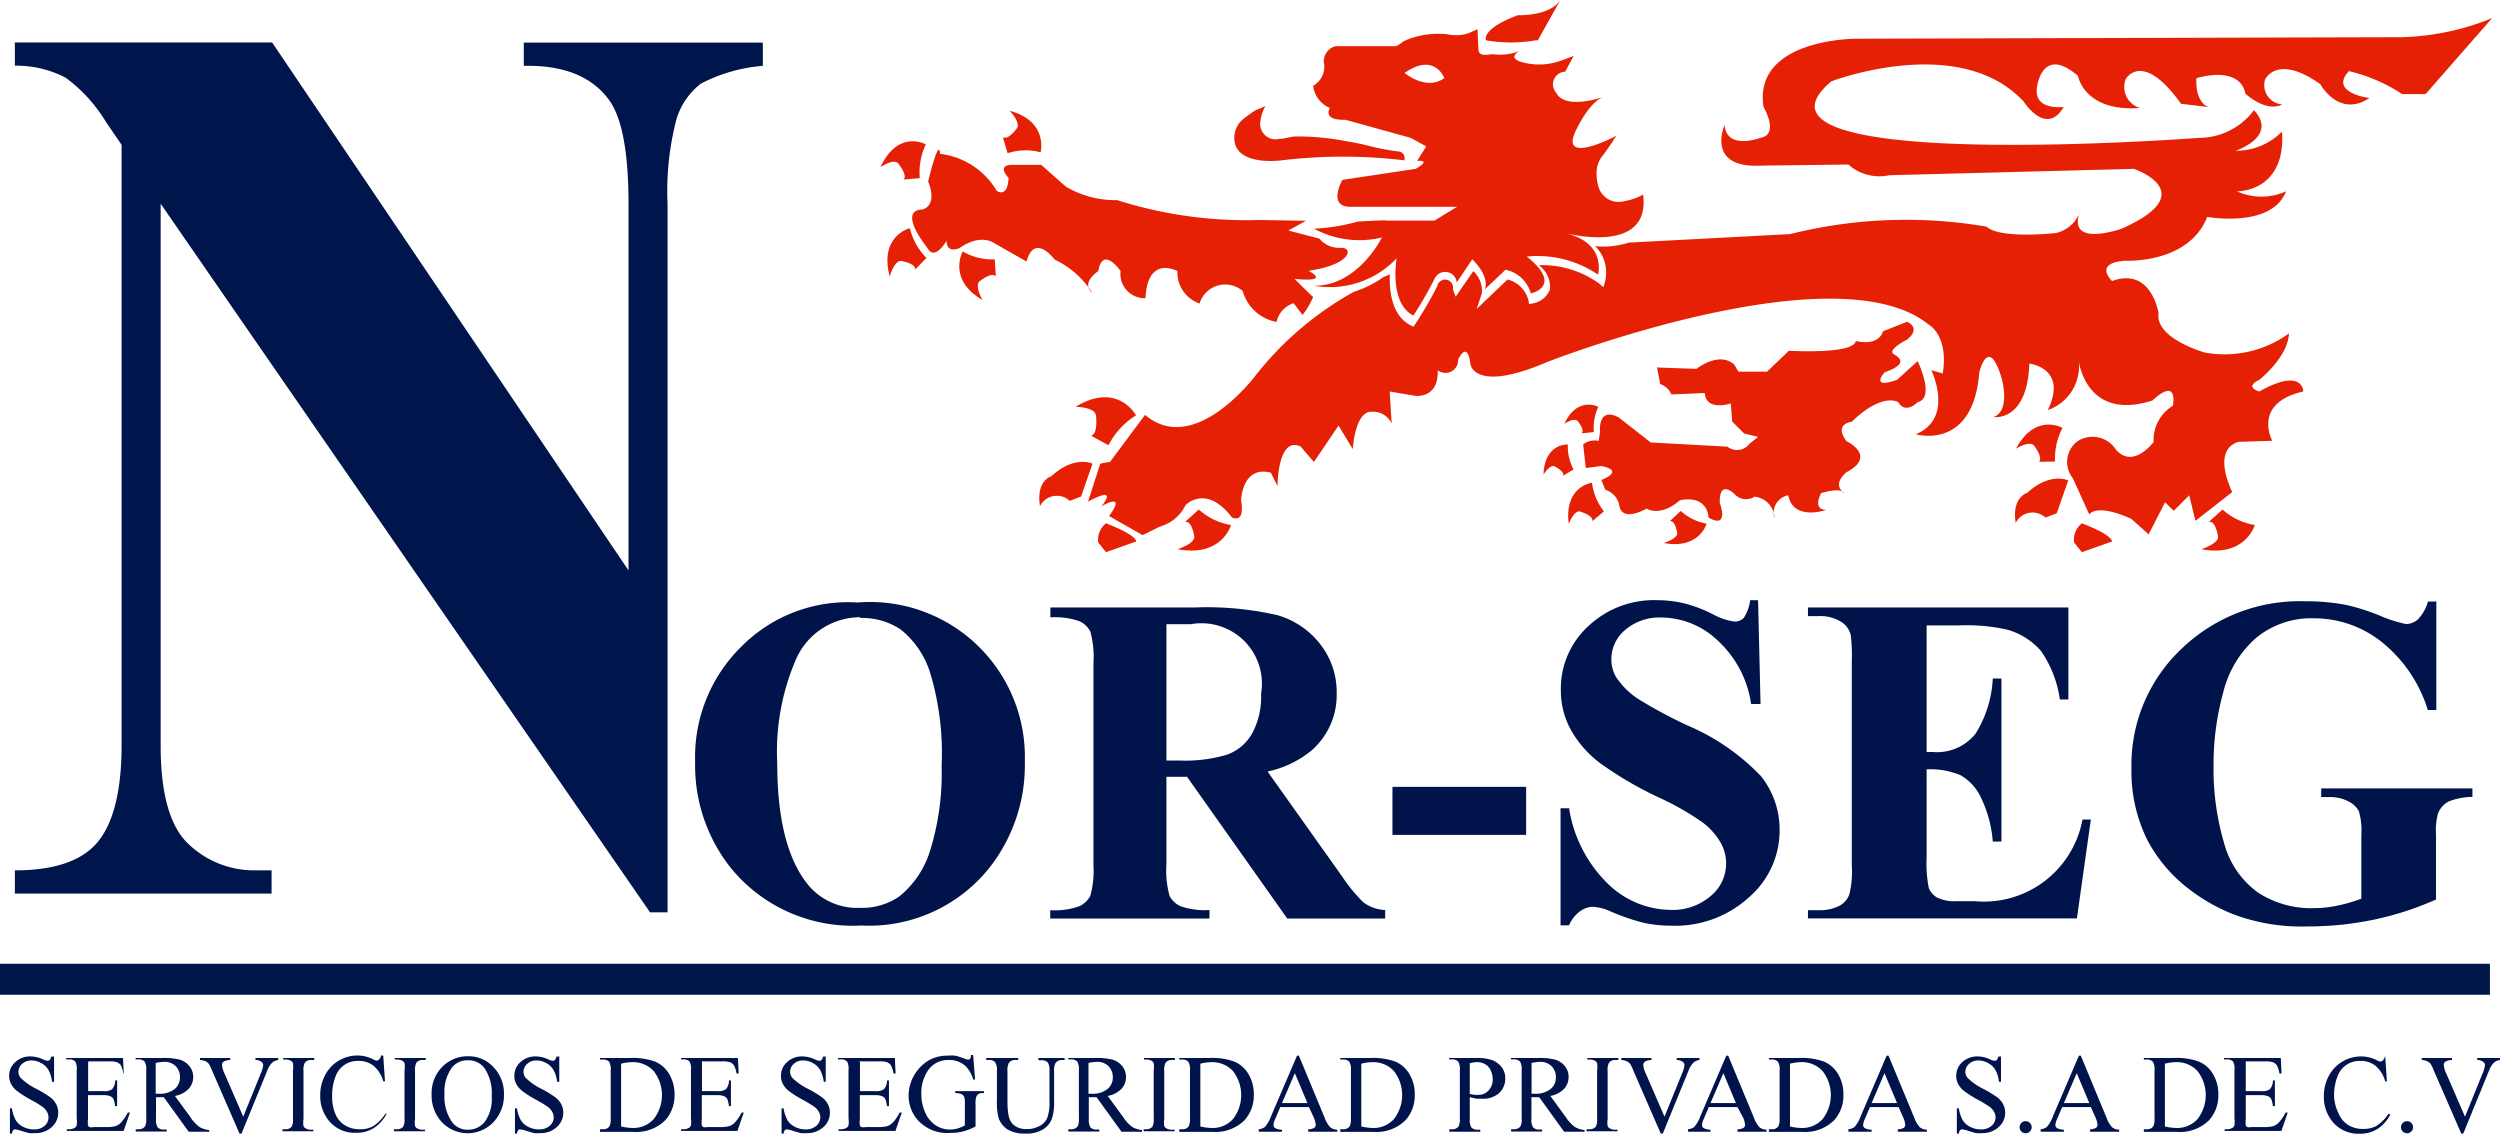 <svg xmlns="http://www.w3.org/2000/svg" viewBox="0 0 161.37 73.17"><defs><style>.a{fill:#e62004;}.b{fill:#00134b;}.c{fill:#00154c;}.d{fill:none;stroke:#001749;stroke-miterlimit:10;stroke-width:2px;}</style></defs><title>logo-azul</title><path class="a" d="M2873.3,35.71a0.25,0.25,0,0,1-.12,0,9.32,9.32,0,0,1-3.23,0s-0.34-.72,2.07-1.62c0,0,2.07.09,2.75-1l-1.41,2.52A0.25,0.25,0,0,1,2873.3,35.71Z" transform="translate(-2774.04 -33.11)"></path><path class="a" d="M2880.1,45.67a3.69,3.69,0,0,1-1.2.42,1.35,1.35,0,0,1-1.65-.83,2.88,2.88,0,0,1-.13-1.31,1.82,1.82,0,0,1,.43-0.87l0.57-.81a1.62,1.62,0,0,1,.3-0.42s-3.87,2.07-2.62-.4c0,0,.86-1.84,1.81-2.11,0,0-2.54.94-3.14-.27a0.81,0.81,0,0,1,.6-1.33l0.56-1.05a0.92,0.92,0,0,1-.31.14,8.35,8.35,0,0,1-.86.3,4.11,4.11,0,0,1-2.15,0c-0.53-.13-0.76-0.41-0.17-0.73a3.51,3.51,0,0,1-1.73.21c-0.31,0-.91.2-0.94-0.3L2869.41,35c-0.26.11-.52,0.24-0.79,0.32a2.9,2.9,0,0,1-1.18,0,5.26,5.26,0,0,0-1.12,0,5.37,5.37,0,0,0-1.15.24,3.76,3.76,0,0,0-.55.23,2.31,2.31,0,0,1-.46.3l-3.9,0a1,1,0,0,0-.74,1.21,1.43,1.43,0,0,1-.72,1.35,1.79,1.79,0,0,0,1.08,1.43s-0.52.81,1,.76l4.22,1.17,1,0.55-0.59.94s1-.12-0.09.51l-4.73.71s-1,1.74.52,1.74h6.88l-1.46.89h-3.18s0.65-.07-1.76.06a12.4,12.4,0,0,1-2.84.46,6.19,6.19,0,0,0,4.39.57s-1.56,3.16-4.39,3.11a5.9,5.9,0,0,0,5.34-1.77s-0.51,2.89,1.08,3.7a24.21,24.21,0,0,0,1.38-2.4,0.75,0.75,0,0,1,1.42.26l1-1.49s1.12,1,.82,1.93l1.33-1.26a2.14,2.14,0,0,1,1.63,1.53s2.15-.45-0.26-2.38a6.92,6.92,0,0,1,4.6,1.17s0.56-2-2-2.65C2875.11,48.14,2880.61,49.63,2880.1,45.67Zm-15.4-7.85c1.94-1.36,2.57.33,2.57,0.33C2866.1,39,2864.7,37.82,2864.7,37.82Z" transform="translate(-2774.04 -33.11)"></path><path class="a" d="M2864.57,43a0.46,0.46,0,0,1,.12.46,33.2,33.2,0,0,0-7.93,0c-0.91.11-2.68,0.08-3-1.06a1.57,1.57,0,0,1,.61-1.67,8.84,8.84,0,0,1,.74-0.52,5.79,5.79,0,0,0,.61-0.26,2.76,2.76,0,0,0-.34,1.12,1,1,0,0,0,1.26,1c0.33,0,.64-0.13,1-0.15a16.07,16.07,0,0,1,3.21.29,15.39,15.39,0,0,1,1.56.32,15.63,15.63,0,0,0,2,.37A0.58,0.58,0,0,1,2864.57,43Z" transform="translate(-2774.04 -33.11)"></path><path class="a" d="M2929.15,35.51l-35.34.1s-6.61,0-5.94,4.4c0,0,1.06,1.78-.2,2,0,0-2.18.82-2.31-.83,0,0-1.26,2.82,2.38,2.62l5.61-.07a3,3,0,0,0,2.64.69l15.79-.41s4.49,1.52-.79,3.86c0,0-3.7,1.32-2.64-1.24a2.18,2.18,0,0,1-1.59,1.52s-3.63.41-4.49-.41a30.83,30.83,0,0,0-12.68.48l-10.41.55A5.44,5.44,0,0,1,2877,49a2.3,2.3,0,0,1,.42.54,2.43,2.43,0,0,1,.23,1.71l-0.11.4-0.31-.26a6.25,6.25,0,0,0-3.86-1.16,1.76,1.76,0,0,1,.72,1.55,1.45,1.45,0,0,1-1.09.91l-0.26.05-0.05-.27a1.86,1.86,0,0,0-1.34-1.32l-2,1.91,0.34-1a1.75,1.75,0,0,0-.55-1.45L2868,52.26l-0.18-.48a0.51,0.51,0,0,0-1-.22,24.37,24.37,0,0,1-1.41,2.44l-0.13.2-0.2-.1c-1.23-.63-1.37-2.27-1.33-3.28l-0.42.18a6.89,6.89,0,0,1-1.91.95,21.05,21.05,0,0,0-6.29,5.34s-3.95,5.35-7.18,2.6l-2.3,3.09s0.21-.12-0.59.06l-0.79,2.45s2-1.14.87,0.3h0s1.68-1,.49.63l2.16,1.23,1.12-.55h0a2.61,2.61,0,0,0,1.65-1.38s1.32-1.41,3,.79c0,0,.86.47,0.59-1.12,0,0,.07-2.25,1.92-1.77l0.43,0.87s0-3.25,1.49-2.56l0.86,1,1.59-2.35,0.92,1.52s0.13-2.41,1.19-2.41a1.32,1.32,0,0,1,1.32.76l-0.13-2.07,1.65,0.28s1.52,0.21,1.45-1.65a0.82,0.82,0,0,0,1.32-.69s0.59-1.31.79,0.28c0,0,.2,1.93,5-0.14,0,0,18.56-7.24,24.57-2.41,0,0,1.32.69,0.92,3.17L2898.7,57s1.52,3.1-1,4.14c0,0,3.7,1.1,4.1-4,0,0,.59-2.48,1.45.41,0,0,.59,2.07-0.53,2.48,0,0,2.18.34,2.31-3.45,0,0,2.51.28,1.19,3a3,3,0,0,0,2-3.17s0.46,3.93,4.76,2.55c0,0,1.59-1.59,1.32.34a2.58,2.58,0,0,0-1.25,2.34s-1.32,1.79-2.44.48a1.79,1.79,0,0,0-2.44-.55,1.67,1.67,0,0,0-.33,2.41l1.06,2.34s0.4-.76,2.71.28l1.12,1,1.06-2.07,0.56,0.55,1-1,0.4,1.65,2.38-1.86s-1.39-2.69.4-3.24l2.18-.07s-1.32-2.42,2-3.18c0,0,0-1.59-2.84,0,0,0-1-.27,0-0.75,0,0,1.85-1.45,1.92-3a7.09,7.09,0,0,1-5.42,1.24s-3.24-.9-3-2.55c0,0-.46-3-3-2.07,0,0-1.25-1.17.86-1.31,0,0,4.1.21,5.28-2.83,0,0,4.16.76,5.09-1.65a3.84,3.84,0,0,1-3.17,0s3.17,0.07,2.91-3.86a4.14,4.14,0,0,1-3,1.24s2.77-.9,1.19-2.62a4.45,4.45,0,0,1-3.57,1.79s-30.85,2.34-23.71-3.65c0,0,8.26-3.17,12.42,1.31,0,0,1.45,2.28,2.58.34,0,0-2,.28-1.72-1.31,0,0,.33-2.69,2.64-0.69,0,0,.4,2.34,4,2.07a1.41,1.41,0,0,1-.92-1.86s1.06-1.93,3.57,1.59l1.78,0.21s-0.86-.21-0.79-1.86c0,0,2.77-.9,3.17,1,0,0,1.32,1.24,2.38.69a1.25,1.25,0,0,1-1.12-1.59s0.73-1.72,3.57.28c0,0,1.19,2.21,3.17.9,0,0-2.64-.34-1.32-1.74a10.82,10.82,0,0,1,3.43,1.48h1.52l4.29-4.9A16.64,16.64,0,0,1,2929.15,35.51Z" transform="translate(-2774.04 -33.11)"></path><path class="a" d="M2845.59,61.85a4.85,4.85,0,0,1,1.78-1.93s-1.19-2.21-3.9-.55c0,0,1.32,0,1.32.62,0,0,.13,1.17-0.33,1.24Z" transform="translate(-2774.04 -33.11)"></path><path class="a" d="M2851.42,66a4.13,4.13,0,0,0,2.08,1s-0.59,2.1-3.45,1.56c0,0,1.21-.38,1.07-0.87,0,0-.15-1-0.59-0.89Z" transform="translate(-2774.04 -33.11)"></path><path class="a" d="M2841.9,63.85s-1,.28-0.73,1.93a1.22,1.22,0,0,1,1.92-.34l0.73-.28,0.74-2.12S2843.41,62.47,2841.9,63.85Z" transform="translate(-2774.04 -33.11)"></path><path class="a" d="M2845.43,66.89s1.88,0.69,1.95,1.17l-1.95.69-0.5-.62A1.34,1.34,0,0,1,2845.43,66.89Z" transform="translate(-2774.04 -33.11)"></path><path class="a" d="M2858.34,47.36l-1.14.63,2,0.52a1.68,1.68,0,0,0,1.36.6c0.84-.07.78,1.07-2.06,1.48,0,0,1.55.76-.9,0.52,0,0,1.1,1.1,1.2,1.17a5.2,5.2,0,0,1-.68,1.16l-0.58-.76a1.64,1.64,0,0,0-1.1,1.21,2.8,2.8,0,0,1-2.19-2,1.73,1.73,0,0,0-2.78.81,2.12,2.12,0,0,1-1.43-2.09s-1.93-1.08-2.06,1.75a1.57,1.57,0,0,1-1.61-1.75s-1.14-1.68-1.44,0c0,0-1.16.74-.38,1.41a5.91,5.91,0,0,0-2.44-2.16s-1.29-1.75-1.81.13l-2.13-1.21s-0.84-.61-2.19.34c0,0-.84.4-0.84-0.47,0,0-.77,1.35-1.23.47,0,0-2-2.43-.32-2.49,0,0,1-.2.36-1.81,0,0,.7-2.92.77-1.78a4.91,4.91,0,0,1,3.65,2.38s0.71,0.54.77-.83c0,0-.84-0.84.26-0.84h1.85l1.59,1.41a6.34,6.34,0,0,0,3.31.87,27.58,27.58,0,0,0,9.19,1.28Z" transform="translate(-2774.04 -33.11)"></path><path class="a" d="M2839.08,43a3.75,3.75,0,0,1,2.13-.06s0.52-2-2-2.68c0,0,.78.8,0.44,1.17,0,0-.57.77-0.88,0.53Z" transform="translate(-2774.04 -33.11)"></path><path class="a" d="M2833.41,44.61a4.23,4.23,0,0,1,.39-2.18s-1.78-1-2.93,1.47c0,0,.91-0.63,1.18-0.2,0,0,.6.75,0.31,1Z" transform="translate(-2774.04 -33.11)"></path><path class="a" d="M2876.92,61a3.17,3.17,0,0,1,.29-1.63s-1.34-.72-2.2,1.1c0,0,.68-0.47.89-0.15,0,0,.45.56,0.23,0.76Z" transform="translate(-2774.04 -33.11)"></path><path class="a" d="M2875.61,63.41a3.15,3.15,0,0,1-.37-1.61s-1.5-.09-1.57,1.94c0,0,.44-0.72.75-0.51,0,0,.63.32,0.51,0.59Z" transform="translate(-2774.04 -33.11)"></path><path class="a" d="M2877.57,66.12a3.77,3.77,0,0,1-.77-1.85s-1.81.22-1.5,2.66c0,0,.38-1,0.79-0.78,0,0,.82.24,0.73,0.6Z" transform="translate(-2774.04 -33.11)"></path><path class="a" d="M2833.84,49.76a4.1,4.1,0,0,1-1.07-1.92s-2,.49-1.3,3.12c0,0,.3-1.1.77-1,0,0,.92.15,0.87,0.55Z" transform="translate(-2774.04 -33.11)"></path><path class="a" d="M2838.25,49.85a3.77,3.77,0,0,1-2.07-.51s-1,1.81,1.27,3.13c0,0-.56-1-0.13-1.24,0,0,.74-0.59,1-0.28Z" transform="translate(-2774.04 -33.11)"></path><path class="a" d="M2893.83,55.12s1.42,0.4,1.76-.63l1.55-.61s0.95,0.38,0,1.15c0,0-1.33.67-.86,0.94s0.85,0.67-.59,1.17c0,0-1,1.12.8,0.49l1.33-1.21s1.16,2.38,0,2.65c0,0-.77.81-1.25,0,0,0-1-.67-3,1.26,0,0-1.2.13-.34,1.26,0,0,2,.94,0,2,0,0-1,.76-0.13,1.35,0,0-.13-0.4-1.51,0,0,0-.6,1.08.34,1.08,0,0-2.13.76-2.46-.94a1.15,1.15,0,0,0-.89,1.48,1.43,1.43,0,0,0-1.29-1.39A1,1,0,0,1,2886,65s-1-1-.95.58c0,0,.65,1.71-0.73.94,0,0,0-1.48-1.85-1.12,0,0-1.12,1.08-2.15.54,0,0-1.59.94-1.76-.22a1.33,1.33,0,0,0-.9-1l-0.26-.63s1.59-.58,0-0.9l-1,.13-0.17-1.53a1.23,1.23,0,0,1,1-.22l0.09-.58s-0.17-1.66,1.2-.94l2.07,1.62,4.95,0.27a1,1,0,0,0,1.42-.18l0.56-.45-0.9-.22-0.77-.77-0.09-1.17s-1.59.54-1.68-.67l-2.15.09a1.25,1.25,0,0,0-.73-0.67L2881,56.83l2.54,0.09s1.46-1.17,2.45-.27l0.26,0.45,1.85,0,1.41-1.35S2893.7,56,2893.83,55.12Z" transform="translate(-2774.04 -33.11)"></path><path class="a" d="M2882.53,66.09a3.31,3.31,0,0,0,1.67.82s-0.47,1.68-2.77,1.25c0,0,1-.31.86-0.7,0,0-.12-0.78-0.47-0.71Z" transform="translate(-2774.04 -33.11)"></path><path class="a" d="M2906.69,62.9a4.25,4.25,0,0,1,.48-2.17s-1.75-1-3,1.34c0,0,.94-0.59,1.2-0.15,0,0,.57.78,0.27,1Z" transform="translate(-2774.04 -33.11)"></path><path class="a" d="M2917.5,66a4.13,4.13,0,0,0,2.08,1s-0.59,2.1-3.45,1.56c0,0,1.21-.38,1.07-0.87,0,0-.15-1-0.59-0.89Z" transform="translate(-2774.04 -33.11)"></path><path class="a" d="M2904.88,64.93s-1,.28-0.73,1.93a1.22,1.22,0,0,1,1.92-.34l0.73-.28,0.74-2.12S2906.4,63.55,2904.88,64.93Z" transform="translate(-2774.04 -33.11)"></path><path class="a" d="M2908.42,66.89s1.88,0.69,1.95,1.17l-1.95.69-0.5-.62A1.34,1.34,0,0,1,2908.42,66.89Z" transform="translate(-2774.04 -33.11)"></path><path class="b" d="M2829.39,72a10,10,0,0,1,10.8,10.25A10.71,10.71,0,0,1,2838,89a9.94,9.94,0,0,1-8.37,3.85,10.15,10.15,0,0,1-8.38-3.67,10.63,10.63,0,0,1-2.34-6.89,10,10,0,0,1,3-7.46A9.69,9.69,0,0,1,2829.39,72Zm0.18,0.95a4.53,4.53,0,0,0-4.19,2.81,15,15,0,0,0-1.17,6.63q0,5.14,1.81,7.6a4.12,4.12,0,0,0,3.52,1.72,4.23,4.23,0,0,0,2.55-.74,6.08,6.08,0,0,0,2-3,16.83,16.83,0,0,0,.73-5.43,18,18,0,0,0-.74-6,5.8,5.8,0,0,0-1.89-2.79A4.45,4.45,0,0,0,2829.57,73Z" transform="translate(-2774.04 -33.11)"></path><path class="b" d="M2849.33,83.25v5.63a6.21,6.21,0,0,0,.2,2.05,1.47,1.47,0,0,0,.7.67,4.74,4.74,0,0,0,1.88.25V92.4h-10.28V91.86a4.62,4.62,0,0,0,1.89-.26,1.51,1.51,0,0,0,.7-0.67,6.14,6.14,0,0,0,.2-2v-13a6.21,6.21,0,0,0-.2-2.05,1.47,1.47,0,0,0-.7-0.67,4.75,4.75,0,0,0-1.88-.25V72.32h9.33a20.36,20.36,0,0,1,5.33.5,5.37,5.37,0,0,1,2.75,1.86,5,5,0,0,1,1.07,3.18,4.74,4.74,0,0,1-1.6,3.67,6.6,6.6,0,0,1-2.86,1.38l4.83,6.8a10.23,10.23,0,0,0,1.35,1.64,2.51,2.51,0,0,0,1.41.5V92.4h-6.32l-6.47-9.15h-1.32Zm0-9.85v8.8h0.84a9.45,9.45,0,0,0,3.08-.38,3.07,3.07,0,0,0,1.61-1.36,5,5,0,0,0,.58-2.57,3.9,3.9,0,0,0-4.53-4.49h-1.58Z" transform="translate(-2774.04 -33.11)"></path><path class="b" d="M2872.55,87h-8.63V83.9h8.63V87Z" transform="translate(-2774.04 -33.11)"></path><path class="b" d="M2887.52,71.86l0.16,6.69h-0.61a6.86,6.86,0,0,0-2.11-4.05,5.31,5.31,0,0,0-3.64-1.53,3.4,3.4,0,0,0-2.39.81,2.46,2.46,0,0,0-.88,1.86,2.26,2.26,0,0,0,.31,1.18,5,5,0,0,0,1.38,1.38,30.84,30.84,0,0,0,3.21,1.73,14.29,14.29,0,0,1,4.75,3.27,5.54,5.54,0,0,1,1.21,3.52,5.7,5.7,0,0,1-2,4.33,7.05,7.05,0,0,1-5,1.81,8.07,8.07,0,0,1-1.79-.19,13.57,13.57,0,0,1-2.12-.73,3.21,3.21,0,0,0-1.17-.3,1.45,1.45,0,0,0-.81.3,2.07,2.07,0,0,0-.7.9h-0.55V85.28h0.55a8.69,8.69,0,0,0,2.51,4.88,5.88,5.88,0,0,0,4,1.68,3.76,3.76,0,0,0,2.64-.9,2.72,2.72,0,0,0,.61-3.48,4.38,4.38,0,0,0-1.15-1.27,17.35,17.35,0,0,0-2.72-1.56,23.56,23.56,0,0,1-3.94-2.3,7,7,0,0,1-1.84-2.12,5.25,5.25,0,0,1-.64-2.58,5.45,5.45,0,0,1,1.76-4.09,6.17,6.17,0,0,1,4.44-1.69,7.56,7.56,0,0,1,1.9.24,9.51,9.51,0,0,1,1.7.66,4,4,0,0,0,1.4.48,0.79,0.79,0,0,0,.61-0.24,2.73,2.73,0,0,0,.41-1.14h0.44Z" transform="translate(-2774.04 -33.11)"></path><path class="b" d="M2898.4,73.48v8.17h0.4a3.17,3.17,0,0,0,2.77-1.2,7.38,7.38,0,0,0,1.1-3.54h0.56V87.43h-0.56a7.87,7.87,0,0,0-.75-2.81,3.22,3.22,0,0,0-1.33-1.47,5,5,0,0,0-2.19-.38v5.66a8.13,8.13,0,0,0,.14,2,1.22,1.22,0,0,0,.53.61,2.47,2.47,0,0,0,1.24.24h1.2a6.47,6.47,0,0,0,6.95-5.27H2909l-0.9,6.38h-17.36V91.86h0.67a2.78,2.78,0,0,0,1.41-.31,1.35,1.35,0,0,0,.59-0.71,6.1,6.1,0,0,0,.16-1.87V75.76a10.51,10.51,0,0,0-.07-1.67,1.42,1.42,0,0,0-.55-0.8,2.55,2.55,0,0,0-1.54-.41h-0.67V72.32h16.81v5.94H2907a7.25,7.25,0,0,0-1.21-3.12,4.49,4.49,0,0,0-2.2-1.39,11.93,11.93,0,0,0-3.11-.27h-2.07Z" transform="translate(-2774.04 -33.11)"></path><path class="b" d="M2931.3,71.86v7.08h-0.55a9,9,0,0,0-3-4.41,7,7,0,0,0-4.34-1.51,5.6,5.6,0,0,0-3.75,1.27,6.85,6.85,0,0,0-2.12,3.53,17.49,17.49,0,0,0-.62,4.65,17,17,0,0,0,.68,5.06,5.76,5.76,0,0,0,2.2,3.2,6.31,6.31,0,0,0,3.61,1,7.48,7.48,0,0,0,1.49-.16,10.57,10.57,0,0,0,1.56-.45V87a4.44,4.44,0,0,0-.16-1.53,1.5,1.5,0,0,0-.67-0.63,2.53,2.53,0,0,0-1.24-.28h-0.52V84h9.76v0.55a4.26,4.26,0,0,0-1.55.3,1.51,1.51,0,0,0-.67.76,4.18,4.18,0,0,0-.13,1.38v4.18a19.75,19.75,0,0,1-4,1.3,21,21,0,0,1-4.32.44,12.54,12.54,0,0,1-4.75-.78,11.85,11.85,0,0,1-3.33-2,9.65,9.65,0,0,1-2.26-2.85,10,10,0,0,1-1-4.58,10.31,10.31,0,0,1,3.18-7.66,11,11,0,0,1,8-3.12,14,14,0,0,1,2.7.24,13.81,13.81,0,0,1,2.11.67,8.77,8.77,0,0,0,1.73.56,1.16,1.16,0,0,0,.77-0.3,2.69,2.69,0,0,0,.65-1.15h0.55Z" transform="translate(-2774.04 -33.11)"></path><path class="c" d="M2791.61,35.86l23,34.07V46.31q0-4.94-1.21-6.68-1.65-2.35-5.55-2.27v-1.5h15.43v1.5a10.4,10.4,0,0,0-4,1.15,4.56,4.56,0,0,0-1.58,2.31,18.35,18.35,0,0,0-.57,5.49V92H2816l-31.59-45.74V81.23q0,4.74,1.84,6.4a6.12,6.12,0,0,0,4.22,1.66h1.1v1.5H2775v-1.5q3.86,0,5.37-1.86t1.52-6.2V42.46l-1-1.46a9.84,9.84,0,0,0-2.62-2.88,6.9,6.9,0,0,0-3.27-.77v-1.5h16.57Z" transform="translate(-2774.04 -33.11)"></path><line class="d" y1="63.21" x2="160.72" y2="63.21"></line><path class="b" d="M2777.53,101.29v1.65h-0.13a2.06,2.06,0,0,0-.23-0.76,1.18,1.18,0,0,0-.47-0.45,1.29,1.29,0,0,0-.63-0.17,0.85,0.85,0,0,0-.6.22,0.68,0.68,0,0,0-.24.51,0.6,0.6,0,0,0,.15.4,3.88,3.88,0,0,0,1,.7,7.19,7.19,0,0,1,.91.55,1.35,1.35,0,0,1,.38.45,1.19,1.19,0,0,1,.13.54,1.23,1.23,0,0,1-.42.93,1.52,1.52,0,0,1-1.08.39,2.28,2.28,0,0,1-.39,0l-0.45-.13a2,2,0,0,0-.43-0.11,0.18,0.18,0,0,0-.14.05,0.42,0.42,0,0,0-.08.22h-0.13v-1.63h0.13a2.31,2.31,0,0,0,.25.77,1.18,1.18,0,0,0,.47.42,1.47,1.47,0,0,0,.7.17,1,1,0,0,0,.69-0.23,0.72,0.72,0,0,0,.25-0.55,0.74,0.74,0,0,0-.1-0.36,1.06,1.06,0,0,0-.3-0.33,8.52,8.52,0,0,0-.75-0.45,7.28,7.28,0,0,1-.87-0.55,1.47,1.47,0,0,1-.39-0.45,1.12,1.12,0,0,1-.13-0.54,1.17,1.17,0,0,1,.39-0.88,1.4,1.4,0,0,1,1-.37,2,2,0,0,1,.8.19,0.83,0.83,0,0,0,.28.09,0.21,0.21,0,0,0,.15-0.05,0.43,0.43,0,0,0,.09-0.22h0.13Z" transform="translate(-2774.04 -33.11)"></path><path class="b" d="M2779.73,101.66v1.88h1a0.85,0.85,0,0,0,.54-0.12,0.79,0.79,0,0,0,.2-0.57h0.13v1.66h-0.13a1.81,1.81,0,0,0-.1-0.45,0.44,0.44,0,0,0-.21-0.19,1.06,1.06,0,0,0-.44-0.07h-1v1.57a1.46,1.46,0,0,0,0,.38,0.22,0.22,0,0,0,.1.11,0.6,0.6,0,0,0,.27,0h0.81a2.19,2.19,0,0,0,.59-0.06,0.87,0.87,0,0,0,.35-0.22,2.71,2.71,0,0,0,.45-0.66h0.14l-0.41,1.19h-3.67V106h0.17a0.67,0.67,0,0,0,.32-0.08,0.3,0.3,0,0,0,.15-0.17,1.65,1.65,0,0,0,0-.46v-3.1a1,1,0,0,0-.09-0.56,0.54,0.54,0,0,0-.42-0.14h-0.17V101.4h3.67l0.05,1H2782a1.65,1.65,0,0,0-.16-0.52,0.56,0.56,0,0,0-.27-0.21,1.59,1.59,0,0,0-.5-0.05h-1.31Z" transform="translate(-2774.04 -33.11)"></path><path class="b" d="M2787.49,106.16h-1.27l-1.61-2.23h-0.5v1.38a1,1,0,0,0,.1.56,0.5,0.5,0,0,0,.4.15h0.19v0.13h-2V106h0.18a0.48,0.48,0,0,0,.43-0.2,1.11,1.11,0,0,0,.07-0.52v-3.08a1,1,0,0,0-.1-0.56,0.52,0.52,0,0,0-.41-0.15h-0.18V101.4h1.74a4.14,4.14,0,0,1,1.12.11,1.28,1.28,0,0,1,.61.41,1.06,1.06,0,0,1,.25.71,1.11,1.11,0,0,1-.29.76,1.62,1.62,0,0,1-.89.46l1,1.37a2.45,2.45,0,0,0,.58.63,1.46,1.46,0,0,0,.63.2v0.13Zm-3.38-2.45h0.2a1.55,1.55,0,0,0,1-.3,1,1,0,0,0,.35-0.75,1,1,0,0,0-.28-0.73,1,1,0,0,0-.74-0.28,3.13,3.13,0,0,0-.55.07v2Z" transform="translate(-2774.04 -33.11)"></path><path class="b" d="M2792,101.4v0.13a0.77,0.77,0,0,0-.38.16,1.46,1.46,0,0,0-.33.53l-1.66,4.06h-0.13l-1.79-4.11a2.24,2.24,0,0,0-.19-0.39,0.61,0.61,0,0,0-.22-0.17,1,1,0,0,0-.35-0.08V101.4h1.95v0.13a0.88,0.88,0,0,0-.43.11,0.26,0.26,0,0,0-.1.21,1.59,1.59,0,0,0,.16.55l1.21,2.79,1.12-2.76a1.86,1.86,0,0,0,.17-0.57,0.27,0.27,0,0,0-.1-0.2,0.67,0.67,0,0,0-.34-0.13h-0.06V101.4H2792Z" transform="translate(-2774.04 -33.11)"></path><path class="b" d="M2794.27,106v0.13h-2V106h0.17a0.51,0.51,0,0,0,.43-0.17,1.07,1.07,0,0,0,.08-0.54v-3.08a1.58,1.58,0,0,0,0-.48,0.32,0.32,0,0,0-.14-0.15,0.67,0.67,0,0,0-.32-0.08h-0.17V101.4h2v0.13h-0.17a0.5,0.5,0,0,0-.43.17,1,1,0,0,0-.09.54v3.08a1.58,1.58,0,0,0,0,.48,0.31,0.31,0,0,0,.15.15,0.65,0.65,0,0,0,.32.08h0.17Z" transform="translate(-2774.04 -33.11)"></path><path class="b" d="M2798.78,101.29l0.11,1.62h-0.11a2,2,0,0,0-.62-1,1.51,1.51,0,0,0-1-.32,1.5,1.5,0,0,0-1.46,1,3.42,3.42,0,0,0-.22,1.31,2.78,2.78,0,0,0,.21,1.12,1.56,1.56,0,0,0,.62.73,1.8,1.8,0,0,0,1,.25,1.65,1.65,0,0,0,.82-0.2,2.69,2.69,0,0,0,.78-0.79L2799,105a2.5,2.5,0,0,1-.84.93,2.12,2.12,0,0,1-1.14.3,2.15,2.15,0,0,1-1.83-.88,2.51,2.51,0,0,1-.48-1.54,2.73,2.73,0,0,1,.32-1.31,2.32,2.32,0,0,1,.88-0.93,2.38,2.38,0,0,1,1.22-.33,2.24,2.24,0,0,1,1,.25,0.55,0.55,0,0,0,.21.08,0.23,0.23,0,0,0,.17-0.07,0.55,0.55,0,0,0,.13-0.26h0.12Z" transform="translate(-2774.04 -33.11)"></path><path class="b" d="M2801.47,106v0.13h-2V106h0.17a0.51,0.51,0,0,0,.43-0.17,1.07,1.07,0,0,0,.08-0.54v-3.08a1.58,1.58,0,0,0,0-.48,0.32,0.32,0,0,0-.14-0.15,0.67,0.67,0,0,0-.32-0.08h-0.17V101.4h2v0.13h-0.17a0.51,0.51,0,0,0-.43.17,1,1,0,0,0-.09.54v3.08a1.58,1.58,0,0,0,0,.48,0.32,0.32,0,0,0,.15.15,0.65,0.65,0,0,0,.32.08h0.17Z" transform="translate(-2774.04 -33.11)"></path><path class="b" d="M2804.28,101.29a2.16,2.16,0,0,1,1.61.7,2.43,2.43,0,0,1,.68,1.76,2.5,2.5,0,0,1-.69,1.8,2.29,2.29,0,0,1-3.31,0,2.51,2.51,0,0,1-.67-1.81,2.41,2.41,0,0,1,.77-1.85A2.28,2.28,0,0,1,2804.28,101.29Zm-0.07.26a1.26,1.26,0,0,0-1,.47,2.68,2.68,0,0,0-.48,1.73,2.83,2.83,0,0,0,.5,1.8,1.23,1.23,0,0,0,1,.48,1.38,1.38,0,0,0,1.11-.52,2.55,2.55,0,0,0,.44-1.65,2.89,2.89,0,0,0-.48-1.82A1.3,1.3,0,0,0,2804.21,101.55Z" transform="translate(-2774.04 -33.11)"></path><path class="b" d="M2810.14,101.29v1.65H2810a2.06,2.06,0,0,0-.23-0.76,1.18,1.18,0,0,0-.47-0.45,1.29,1.29,0,0,0-.63-0.17,0.85,0.85,0,0,0-.6.22,0.68,0.68,0,0,0-.24.51,0.6,0.6,0,0,0,.15.4,3.88,3.88,0,0,0,1,.7,7.2,7.2,0,0,1,.91.55,1.35,1.35,0,0,1,.38.45,1.19,1.19,0,0,1,.13.54,1.23,1.23,0,0,1-.42.93,1.52,1.52,0,0,1-1.08.39,2.28,2.28,0,0,1-.39,0l-0.45-.13a2,2,0,0,0-.43-0.11,0.18,0.18,0,0,0-.14.05,0.42,0.42,0,0,0-.08.22h-0.13v-1.63h0.13a2.31,2.31,0,0,0,.25.77,1.18,1.18,0,0,0,.47.42,1.47,1.47,0,0,0,.7.17,1,1,0,0,0,.69-0.23,0.72,0.72,0,0,0,.26-0.55,0.74,0.74,0,0,0-.1-0.36,1.06,1.06,0,0,0-.3-0.33,8.53,8.53,0,0,0-.75-0.45,7.27,7.27,0,0,1-.87-0.55,1.47,1.47,0,0,1-.39-0.45,1.12,1.12,0,0,1-.13-0.54,1.17,1.17,0,0,1,.39-0.88,1.4,1.4,0,0,1,1-.37,2,2,0,0,1,.8.19,0.83,0.83,0,0,0,.28.09,0.21,0.21,0,0,0,.15-0.05,0.43,0.43,0,0,0,.09-0.22h0.13Z" transform="translate(-2774.04 -33.11)"></path><path class="b" d="M2812.77,106.16V106h0.18a0.47,0.47,0,0,0,.43-0.19,1.1,1.1,0,0,0,.08-0.52v-3.08a1,1,0,0,0-.1-0.56,0.52,0.52,0,0,0-.41-0.15h-0.18V101.4h1.94a4.24,4.24,0,0,1,1.63.24,1.93,1.93,0,0,1,.9.81,2.49,2.49,0,0,1,.34,1.31,2.38,2.38,0,0,1-.6,1.66,2.66,2.66,0,0,1-2.07.75h-2.13Zm1.36-.34a3.61,3.61,0,0,0,.75.1,1.78,1.78,0,0,0,1.35-.57,2.52,2.52,0,0,0,0-3.11,1.82,1.82,0,0,0-1.38-.57,3,3,0,0,0-.72.1v4.05Z" transform="translate(-2774.04 -33.11)"></path><path class="b" d="M2819.35,101.66v1.88h1a0.85,0.85,0,0,0,.54-0.12,0.79,0.79,0,0,0,.2-0.57h0.13v1.66h-0.13a1.81,1.81,0,0,0-.1-0.45,0.44,0.44,0,0,0-.21-0.19,1.06,1.06,0,0,0-.44-0.07h-1v1.57a1.46,1.46,0,0,0,0,.38,0.22,0.22,0,0,0,.1.11,0.6,0.6,0,0,0,.27,0h0.81a2.19,2.19,0,0,0,.59-0.06,0.87,0.87,0,0,0,.35-0.22,2.71,2.71,0,0,0,.45-0.66h0.14l-0.41,1.19H2818V106h0.17a0.67,0.67,0,0,0,.32-0.08,0.29,0.29,0,0,0,.15-0.17,1.65,1.65,0,0,0,0-.46v-3.1a1,1,0,0,0-.09-0.56,0.54,0.54,0,0,0-.42-0.14H2818V101.4h3.67l0.05,1h-0.14a1.65,1.65,0,0,0-.16-0.52,0.56,0.56,0,0,0-.27-0.21,1.59,1.59,0,0,0-.5-0.05h-1.31Z" transform="translate(-2774.04 -33.11)"></path><path class="b" d="M2827.34,101.29v1.65h-0.13a2.06,2.06,0,0,0-.23-0.76,1.18,1.18,0,0,0-.47-0.45,1.29,1.29,0,0,0-.63-0.17,0.85,0.85,0,0,0-.6.22,0.68,0.68,0,0,0-.24.51,0.6,0.6,0,0,0,.15.4,3.88,3.88,0,0,0,1,.7,7.2,7.2,0,0,1,.91.55,1.35,1.35,0,0,1,.38.45,1.19,1.19,0,0,1,.13.54,1.23,1.23,0,0,1-.42.93,1.52,1.52,0,0,1-1.08.39,2.28,2.28,0,0,1-.39,0l-0.45-.13a2,2,0,0,0-.43-0.11,0.18,0.18,0,0,0-.14.05,0.42,0.42,0,0,0-.08.22h-0.13v-1.63h0.13a2.31,2.31,0,0,0,.25.77,1.18,1.18,0,0,0,.47.42,1.47,1.47,0,0,0,.7.17,1,1,0,0,0,.69-0.23,0.72,0.72,0,0,0,.26-0.55,0.74,0.74,0,0,0-.1-0.36,1.06,1.06,0,0,0-.3-0.33,8.53,8.53,0,0,0-.75-0.45,7.27,7.27,0,0,1-.87-0.55,1.47,1.47,0,0,1-.39-0.45,1.12,1.12,0,0,1-.13-0.54,1.17,1.17,0,0,1,.39-0.88,1.4,1.4,0,0,1,1-.37,2,2,0,0,1,.8.19,0.83,0.83,0,0,0,.28.09,0.21,0.21,0,0,0,.15-0.05,0.43,0.43,0,0,0,.09-0.22h0.13Z" transform="translate(-2774.04 -33.11)"></path><path class="b" d="M2829.55,101.66v1.88h1a0.85,0.85,0,0,0,.54-0.12,0.79,0.79,0,0,0,.2-0.57h0.13v1.66h-0.13a1.81,1.81,0,0,0-.1-0.45,0.44,0.44,0,0,0-.21-0.19,1.06,1.06,0,0,0-.44-0.07h-1v1.57a1.46,1.46,0,0,0,0,.38,0.22,0.22,0,0,0,.1.11,0.6,0.6,0,0,0,.27,0h0.81a2.19,2.19,0,0,0,.59-0.06,0.87,0.87,0,0,0,.35-0.22,2.71,2.71,0,0,0,.45-0.66h0.14l-0.41,1.19h-3.67V106h0.17a0.67,0.67,0,0,0,.32-0.08,0.3,0.3,0,0,0,.15-0.17,1.65,1.65,0,0,0,0-.46v-3.1a1,1,0,0,0-.09-0.56,0.54,0.54,0,0,0-.42-0.14h-0.17V101.4h3.67l0.05,1h-0.14a1.65,1.65,0,0,0-.16-0.52,0.56,0.56,0,0,0-.27-0.21,1.59,1.59,0,0,0-.5-0.05h-1.31Z" transform="translate(-2774.04 -33.11)"></path><path class="b" d="M2836.86,101.29l0.12,1.5h-0.12a2.06,2.06,0,0,0-.48-0.85,1.51,1.51,0,0,0-1.09-.41,1.56,1.56,0,0,0-1.38.72,2.59,2.59,0,0,0-.4,1.45,2.89,2.89,0,0,0,.26,1.24,1.85,1.85,0,0,0,.69.82,1.66,1.66,0,0,0,.88.26,1.93,1.93,0,0,0,.51-0.07,2,2,0,0,0,.47-0.2v-1.38a1.27,1.27,0,0,0-.05-0.47,0.37,0.37,0,0,0-.17-0.17,1,1,0,0,0-.4-0.06v-0.13h1.85v0.13h-0.09a0.39,0.39,0,0,0-.38.18,1.23,1.23,0,0,0-.07.51v1.46a3.57,3.57,0,0,1-.8.32,3.49,3.49,0,0,1-.88.1,2.54,2.54,0,0,1-2.1-.89,2.37,2.37,0,0,1-.54-1.53,2.68,2.68,0,0,1,1.29-2.26,2.41,2.41,0,0,1,1.24-.31,2.45,2.45,0,0,1,.47,0,4.27,4.27,0,0,1,.6.19,1,1,0,0,0,.26.07,0.14,0.14,0,0,0,.11-0.06,0.47,0.47,0,0,0,.06-0.24h0.13Z" transform="translate(-2774.04 -33.11)"></path><path class="b" d="M2841.07,101.53V101.4h1.69v0.13h-0.18a0.48,0.48,0,0,0-.43.24,1.08,1.08,0,0,0-.07.51v1.93a3.42,3.42,0,0,1-.14,1.11,1.4,1.4,0,0,1-.56.68,2,2,0,0,1-1.13.28,2.13,2.13,0,0,1-1.18-.27,1.46,1.46,0,0,1-.57-0.73,4,4,0,0,1-.11-1.17v-1.86a0.93,0.93,0,0,0-.12-0.58,0.5,0.5,0,0,0-.39-0.14h-0.18V101.4h2.06v0.13h-0.18a0.47,0.47,0,0,0-.42.19,1,1,0,0,0-.09.53v2.08a4.59,4.59,0,0,0,.05.64,1.36,1.36,0,0,0,.18.56,1,1,0,0,0,.38.33,1.33,1.33,0,0,0,.62.13,1.7,1.7,0,0,0,.84-0.2,1.09,1.09,0,0,0,.5-0.52,3,3,0,0,0,.14-1.08v-1.93a1,1,0,0,0-.1-0.56,0.52,0.52,0,0,0-.41-0.15h-0.18Z" transform="translate(-2774.04 -33.11)"></path><path class="b" d="M2847.7,106.16h-1.27l-1.61-2.23h-0.5v1.38a1,1,0,0,0,.1.56,0.5,0.5,0,0,0,.4.15H2845v0.13h-2V106h0.18a0.48,0.48,0,0,0,.43-0.2,1.11,1.11,0,0,0,.07-0.52v-3.08a1,1,0,0,0-.1-0.56,0.52,0.52,0,0,0-.41-0.15H2843V101.4h1.74a4.14,4.14,0,0,1,1.12.11,1.28,1.28,0,0,1,.61.41,1.06,1.06,0,0,1,.25.71,1.11,1.11,0,0,1-.29.76,1.62,1.62,0,0,1-.89.46l1,1.37a2.45,2.45,0,0,0,.58.63,1.46,1.46,0,0,0,.63.2v0.13Zm-3.38-2.45h0.2a1.55,1.55,0,0,0,1-.3,0.94,0.94,0,0,0,.35-0.75,1,1,0,0,0-.28-0.73,1,1,0,0,0-.74-0.28,3.13,3.13,0,0,0-.55.07v2Z" transform="translate(-2774.04 -33.11)"></path><path class="b" d="M2849.86,106v0.13h-2V106H2848a0.51,0.51,0,0,0,.43-0.17,1.07,1.07,0,0,0,.08-0.54v-3.08a1.57,1.57,0,0,0,0-.48,0.32,0.32,0,0,0-.14-0.15,0.67,0.67,0,0,0-.32-0.08h-0.17V101.4h2v0.13h-0.17a0.51,0.51,0,0,0-.43.17,1,1,0,0,0-.09.54v3.08a1.58,1.58,0,0,0,0,.48,0.31,0.31,0,0,0,.15.15,0.65,0.65,0,0,0,.32.08h0.17Z" transform="translate(-2774.04 -33.11)"></path><path class="b" d="M2850.16,106.16V106h0.18a0.47,0.47,0,0,0,.43-0.19,1.1,1.1,0,0,0,.08-0.52v-3.08a1,1,0,0,0-.1-0.56,0.52,0.52,0,0,0-.41-0.15h-0.18V101.4h1.94a4.24,4.24,0,0,1,1.63.24,1.93,1.93,0,0,1,.9.81,2.49,2.49,0,0,1,.34,1.31,2.38,2.38,0,0,1-.6,1.66,2.66,2.66,0,0,1-2.07.75h-2.13Zm1.36-.34a3.61,3.61,0,0,0,.75.1,1.78,1.78,0,0,0,1.35-.57,2.52,2.52,0,0,0,0-3.11,1.82,1.82,0,0,0-1.38-.57,3,3,0,0,0-.72.1v4.05Z" transform="translate(-2774.04 -33.11)"></path><path class="b" d="M2858.53,104.57h-1.85l-0.32.75a1.19,1.19,0,0,0-.12.41,0.24,0.24,0,0,0,.1.19,0.9,0.9,0,0,0,.45.11v0.13h-1.5V106a0.81,0.81,0,0,0,.39-0.14,2.14,2.14,0,0,0,.4-0.69l1.68-3.92h0.12l1.66,4a1.8,1.8,0,0,0,.36.62,0.74,0.74,0,0,0,.46.16v0.13h-1.88V106a0.71,0.71,0,0,0,.39-0.09,0.25,0.25,0,0,0,.1-0.2,1.46,1.46,0,0,0-.14-0.49Zm-0.1-.26-0.81-1.93-0.83,1.93h1.64Z" transform="translate(-2774.04 -33.11)"></path><path class="b" d="M2860.55,106.16V106h0.18a0.47,0.47,0,0,0,.43-0.19,1.1,1.1,0,0,0,.08-0.52v-3.08a1,1,0,0,0-.1-0.56,0.52,0.52,0,0,0-.41-0.15h-0.18V101.4h1.94a4.24,4.24,0,0,1,1.63.24,1.93,1.93,0,0,1,.9.81,2.49,2.49,0,0,1,.34,1.31,2.38,2.38,0,0,1-.6,1.66,2.66,2.66,0,0,1-2.07.75h-2.13Zm1.36-.34a3.61,3.61,0,0,0,.75.1,1.78,1.78,0,0,0,1.35-.57,2.52,2.52,0,0,0,0-3.11,1.82,1.82,0,0,0-1.38-.57,3,3,0,0,0-.72.1v4.05Z" transform="translate(-2774.04 -33.11)"></path><path class="b" d="M2868.91,103.93v1.39a1,1,0,0,0,.1.56,0.51,0.51,0,0,0,.4.15h0.18v0.13h-2V106h0.18a0.48,0.48,0,0,0,.43-0.2,1.17,1.17,0,0,0,.07-0.52v-3.08a1,1,0,0,0-.1-0.56,0.51,0.51,0,0,0-.41-0.15h-0.18V101.4h1.75a3.09,3.09,0,0,1,1,.13,1.39,1.39,0,0,1,.62.44,1.14,1.14,0,0,1,.25.74,1.25,1.25,0,0,1-.39.95,1.52,1.52,0,0,1-1.09.37l-0.37,0Zm0-.2,0.33,0.05,0.25,0a0.84,0.84,0,0,0,.63-0.28,1,1,0,0,0,.27-0.73,1.32,1.32,0,0,0-.13-0.57,0.88,0.88,0,0,0-.36-0.4,1,1,0,0,0-.53-0.13,2.07,2.07,0,0,0-.46.07v2Z" transform="translate(-2774.04 -33.11)"></path><path class="b" d="M2876.3,106.16H2875l-1.61-2.23h-0.5v1.38a1,1,0,0,0,.1.56,0.5,0.5,0,0,0,.4.15h0.19v0.13h-2V106h0.18a0.48,0.48,0,0,0,.43-0.2,1.11,1.11,0,0,0,.07-0.52v-3.08a1,1,0,0,0-.1-0.56,0.52,0.52,0,0,0-.41-0.15h-0.18V101.4h1.74a4.14,4.14,0,0,1,1.12.11,1.28,1.28,0,0,1,.61.41,1.06,1.06,0,0,1,.25.71,1.11,1.11,0,0,1-.29.76,1.62,1.62,0,0,1-.89.46l1,1.37a2.46,2.46,0,0,0,.58.63,1.47,1.47,0,0,0,.63.2v0.13Zm-3.38-2.45h0.2a1.55,1.55,0,0,0,1-.3,0.94,0.94,0,0,0,.35-0.75,1,1,0,0,0-.28-0.73,1,1,0,0,0-.74-0.28,3.12,3.12,0,0,0-.55.07v2Z" transform="translate(-2774.04 -33.11)"></path><path class="b" d="M2878.45,106v0.13h-2V106h0.17a0.51,0.51,0,0,0,.43-0.17,1.07,1.07,0,0,0,.08-0.54v-3.08a1.58,1.58,0,0,0,0-.48,0.32,0.32,0,0,0-.14-0.15,0.66,0.66,0,0,0-.32-0.08h-0.17V101.4h2v0.13h-0.17a0.5,0.5,0,0,0-.43.17,1,1,0,0,0-.09.54v3.08a1.57,1.57,0,0,0,0,.48,0.31,0.31,0,0,0,.15.15,0.65,0.65,0,0,0,.32.08h0.17Z" transform="translate(-2774.04 -33.11)"></path><path class="b" d="M2883.74,101.4v0.13a0.78,0.78,0,0,0-.38.16,1.46,1.46,0,0,0-.33.53l-1.66,4.06h-0.13l-1.79-4.11a2.25,2.25,0,0,0-.19-0.39,0.62,0.62,0,0,0-.22-0.17,1,1,0,0,0-.35-0.08V101.4h1.95v0.13a0.88,0.88,0,0,0-.43.11,0.26,0.26,0,0,0-.1.21,1.59,1.59,0,0,0,.16.55l1.21,2.79,1.12-2.76a1.86,1.86,0,0,0,.17-0.57,0.27,0.27,0,0,0-.1-0.2,0.67,0.67,0,0,0-.34-0.13h-0.06V101.4h1.47Z" transform="translate(-2774.04 -33.11)"></path><path class="b" d="M2886.19,104.57h-1.85l-0.32.75a1.19,1.19,0,0,0-.12.41,0.24,0.24,0,0,0,.1.19,0.9,0.9,0,0,0,.45.11v0.13H2883V106a0.81,0.81,0,0,0,.39-0.14,2.15,2.15,0,0,0,.4-0.69l1.68-3.92h0.12l1.66,4a1.81,1.81,0,0,0,.36.62,0.74,0.74,0,0,0,.46.16v0.13h-1.88V106a0.71,0.71,0,0,0,.39-0.09,0.24,0.24,0,0,0,.1-0.2,1.46,1.46,0,0,0-.14-0.49Zm-0.1-.26-0.81-1.93-0.83,1.93h1.64Z" transform="translate(-2774.04 -33.11)"></path><path class="b" d="M2888.22,106.16V106h0.18a0.47,0.47,0,0,0,.43-0.19,1.11,1.11,0,0,0,.08-0.52v-3.08a1,1,0,0,0-.1-0.56,0.52,0.52,0,0,0-.41-0.15h-0.18V101.4h1.94a4.24,4.24,0,0,1,1.63.24,1.94,1.94,0,0,1,.9.81,2.49,2.49,0,0,1,.34,1.31,2.38,2.38,0,0,1-.6,1.66,2.66,2.66,0,0,1-2.07.75h-2.13Zm1.36-.34a3.62,3.62,0,0,0,.75.1,1.78,1.78,0,0,0,1.35-.57,2.52,2.52,0,0,0,0-3.11,1.82,1.82,0,0,0-1.38-.57,3,3,0,0,0-.72.1v4.05Z" transform="translate(-2774.04 -33.11)"></path><path class="b" d="M2896.59,104.57h-1.85l-0.32.75a1.19,1.19,0,0,0-.12.41,0.24,0.24,0,0,0,.1.19,0.9,0.9,0,0,0,.45.11v0.13h-1.5V106a0.81,0.81,0,0,0,.39-0.14,2.13,2.13,0,0,0,.4-0.69l1.68-3.92h0.12l1.66,4a1.81,1.81,0,0,0,.36.62,0.74,0.74,0,0,0,.46.16v0.13h-1.88V106a0.71,0.71,0,0,0,.38-0.09,0.24,0.24,0,0,0,.1-0.2,1.46,1.46,0,0,0-.14-0.49Zm-0.1-.26-0.81-1.93-0.83,1.93h1.64Z" transform="translate(-2774.04 -33.11)"></path><path class="b" d="M2903.2,101.29v1.65h-0.13a2.05,2.05,0,0,0-.23-0.76,1.18,1.18,0,0,0-.47-0.45,1.29,1.29,0,0,0-.63-0.17,0.85,0.85,0,0,0-.6.22,0.68,0.68,0,0,0-.24.51,0.6,0.6,0,0,0,.15.4,3.87,3.87,0,0,0,1,.7,7.16,7.16,0,0,1,.91.55,1.34,1.34,0,0,1,.38.45,1.19,1.19,0,0,1,.13.54,1.23,1.23,0,0,1-.42.93,1.52,1.52,0,0,1-1.08.39,2.29,2.29,0,0,1-.39,0l-0.45-.13a2,2,0,0,0-.43-0.11,0.18,0.18,0,0,0-.14.05,0.43,0.43,0,0,0-.08.22h-0.13v-1.63h0.13a2.31,2.31,0,0,0,.25.77,1.19,1.19,0,0,0,.47.42,1.47,1.47,0,0,0,.7.17,1,1,0,0,0,.69-0.23,0.72,0.72,0,0,0,.26-0.55,0.74,0.74,0,0,0-.1-0.36,1.06,1.06,0,0,0-.3-0.33,8.62,8.62,0,0,0-.75-0.45,7.25,7.25,0,0,1-.87-0.55,1.48,1.48,0,0,1-.39-0.45,1.12,1.12,0,0,1-.13-0.54,1.17,1.17,0,0,1,.39-0.88,1.41,1.41,0,0,1,1-.37,2,2,0,0,1,.8.19,0.83,0.83,0,0,0,.28.09,0.21,0.21,0,0,0,.15-0.05,0.43,0.43,0,0,0,.09-0.22h0.13Z" transform="translate(-2774.04 -33.11)"></path><path class="b" d="M2904.8,105.48a0.39,0.39,0,1,1-.28.11A0.37,0.37,0,0,1,2904.8,105.48Z" transform="translate(-2774.04 -33.11)"></path><path class="b" d="M2909,104.57h-1.85l-0.32.75a1.19,1.19,0,0,0-.12.41,0.24,0.24,0,0,0,.1.19,0.9,0.9,0,0,0,.45.11v0.13h-1.5V106a0.81,0.81,0,0,0,.39-0.14,2.13,2.13,0,0,0,.4-0.69l1.68-3.92h0.12l1.66,4a1.81,1.81,0,0,0,.36.62,0.74,0.74,0,0,0,.46.16v0.13h-1.88V106a0.71,0.71,0,0,0,.38-0.09,0.24,0.24,0,0,0,.1-0.2,1.46,1.46,0,0,0-.14-0.49Zm-0.1-.26-0.81-1.93-0.83,1.93h1.64Z" transform="translate(-2774.04 -33.11)"></path><path class="b" d="M2912.42,106.16V106h0.18a0.47,0.47,0,0,0,.43-0.19,1.1,1.1,0,0,0,.08-0.52v-3.08a1,1,0,0,0-.1-0.56,0.52,0.52,0,0,0-.41-0.15h-0.18V101.4h1.94a4.24,4.24,0,0,1,1.63.24,1.93,1.93,0,0,1,.9.81,2.49,2.49,0,0,1,.34,1.31,2.38,2.38,0,0,1-.6,1.66,2.66,2.66,0,0,1-2.07.75h-2.13Zm1.36-.34a3.62,3.62,0,0,0,.75.1,1.78,1.78,0,0,0,1.35-.57,2.52,2.52,0,0,0,0-3.11,1.82,1.82,0,0,0-1.38-.57,3,3,0,0,0-.72.1v4.05Z" transform="translate(-2774.04 -33.11)"></path><path class="b" d="M2919,101.66v1.88h1a0.85,0.85,0,0,0,.55-0.12,0.79,0.79,0,0,0,.2-0.57h0.13v1.66h-0.13a1.83,1.83,0,0,0-.1-0.45,0.44,0.44,0,0,0-.21-0.19,1.06,1.06,0,0,0-.44-0.07h-1v1.57a1.45,1.45,0,0,0,0,.38,0.22,0.22,0,0,0,.1.11,0.6,0.6,0,0,0,.27,0h0.81a2.2,2.2,0,0,0,.59-0.06,0.87,0.87,0,0,0,.35-0.22,2.72,2.72,0,0,0,.45-0.66h0.14l-0.41,1.19h-3.67V106h0.17a0.66,0.66,0,0,0,.32-0.08,0.3,0.3,0,0,0,.15-0.17,1.67,1.67,0,0,0,0-.46v-3.1a1,1,0,0,0-.09-0.56,0.54,0.54,0,0,0-.42-0.14h-0.17V101.4h3.67l0.05,1h-0.14a1.63,1.63,0,0,0-.16-0.52,0.56,0.56,0,0,0-.27-0.21,1.59,1.59,0,0,0-.5-0.05H2919Z" transform="translate(-2774.04 -33.11)"></path><path class="b" d="M2928,101.29l0.11,1.62H2928a2,2,0,0,0-.62-1,1.52,1.52,0,0,0-1-.32,1.5,1.5,0,0,0-1.46,1,3.42,3.42,0,0,0-.22,1.31A2.79,2.79,0,0,0,2925,105a1.56,1.56,0,0,0,.62.73,1.79,1.79,0,0,0,1,.25,1.65,1.65,0,0,0,.82-0.2,2.69,2.69,0,0,0,.78-0.79l0.11,0.07a2.5,2.5,0,0,1-.84.93,2.12,2.12,0,0,1-1.14.3,2.15,2.15,0,0,1-1.83-.88,2.51,2.51,0,0,1-.48-1.54,2.73,2.73,0,0,1,.32-1.31,2.31,2.31,0,0,1,.88-0.93,2.38,2.38,0,0,1,1.23-.33,2.24,2.24,0,0,1,1,.25,0.55,0.55,0,0,0,.21.08,0.23,0.23,0,0,0,.17-0.07,0.55,0.55,0,0,0,.13-0.26H2928Z" transform="translate(-2774.04 -33.11)"></path><path class="b" d="M2929.4,105.48a0.37,0.37,0,0,1,.28.11A0.39,0.39,0,1,1,2929.4,105.48Z" transform="translate(-2774.04 -33.11)"></path><path class="b" d="M2935.41,101.4v0.13a0.78,0.78,0,0,0-.38.16,1.46,1.46,0,0,0-.33.53l-1.66,4.06h-0.13l-1.79-4.11a2.25,2.25,0,0,0-.19-0.39,0.61,0.61,0,0,0-.22-0.17,1,1,0,0,0-.35-0.08V101.4h1.95v0.13a0.88,0.88,0,0,0-.43.11,0.26,0.26,0,0,0-.1.21,1.59,1.59,0,0,0,.16.55l1.21,2.79,1.12-2.76a1.84,1.84,0,0,0,.17-0.57,0.27,0.27,0,0,0-.1-0.2,0.67,0.67,0,0,0-.34-0.13h-0.06V101.4h1.47Z" transform="translate(-2774.04 -33.11)"></path></svg>